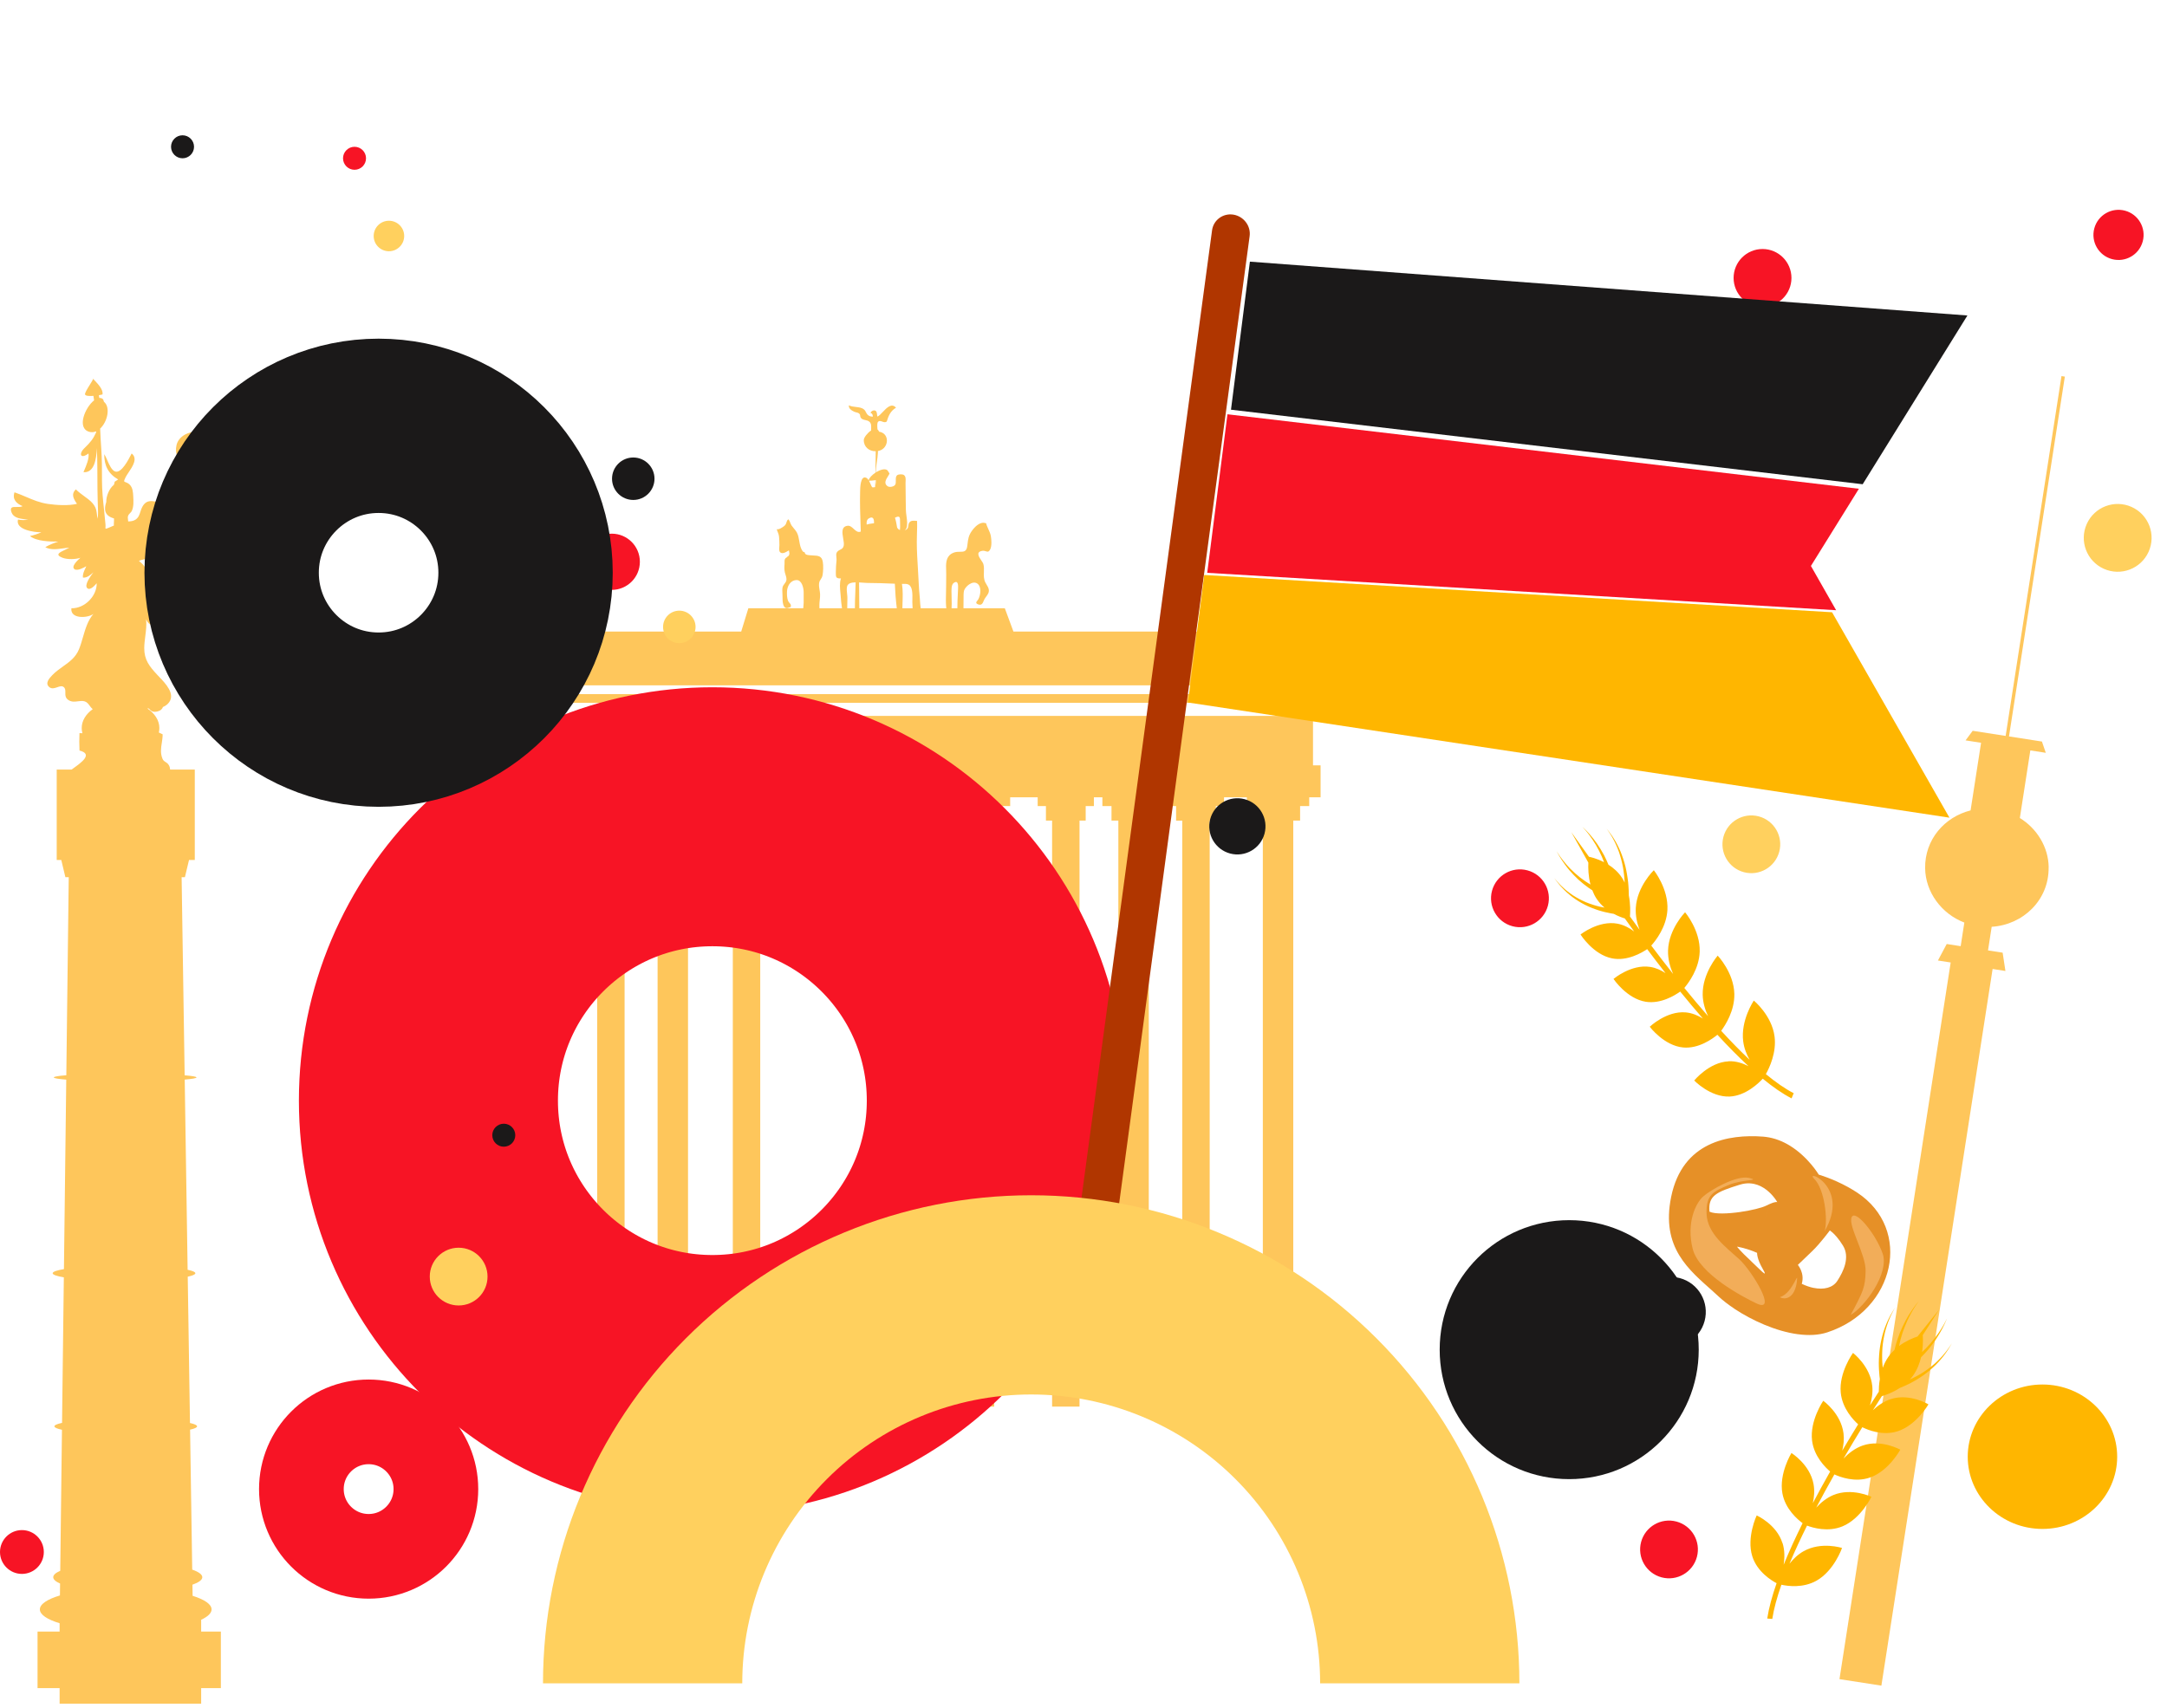 <svg width="435" height="343" viewBox="0 0 435 343" fill="none" xmlns="http://www.w3.org/2000/svg">
<path fill-rule="evenodd" clip-rule="evenodd" d="M414.493 75.622L413.819 75.517L402.61 147.765L395.99 146.738L394.566 148.661L397.678 149.144L395.571 162.725C390.354 164.032 386.354 168.574 386.448 174.344C386.52 179.113 389.709 183.484 394.319 185.244L393.584 189.984L390.782 189.549L389.015 192.863L391.577 193.26L369.252 337.159L377.666 338.465L399.992 194.566L402.565 194.965L402.008 191.291L399.072 190.835L399.808 186.092C406.1 185.709 411.346 180.723 411.238 174.125L411.25 174.116C411.188 170.113 408.922 166.384 405.46 164.248L407.566 150.678L410.668 151.159L409.893 148.895L403.284 147.869L414.493 75.622Z" fill="#FEC65B"/>
<path fill-rule="evenodd" clip-rule="evenodd" d="M18.601 76.003C18.658 75.991 18.68 76.016 18.675 76.071L18.601 76.003ZM31.887 147.082C31.955 146.792 31.991 146.494 31.991 146.191C31.991 144.633 31.052 143.227 29.549 142.235C29.661 142.249 29.773 142.261 29.885 142.271C30.287 142.722 30.643 143.109 31.667 142.839C32.244 142.688 32.572 142.365 32.708 141.958C33.208 141.752 33.633 141.447 33.943 141.021C35.197 139.297 33.245 137.255 31.95 135.9L31.95 135.9C31.806 135.749 31.67 135.607 31.547 135.475C30.007 133.814 28.943 132.499 28.956 130.135C28.96 129.362 29.061 128.563 29.163 127.757C29.309 126.608 29.456 125.446 29.327 124.325C29.632 125.114 30.256 125.784 31.281 125.322C30.068 123.597 30.125 121.552 30.181 119.523C30.252 116.983 30.321 114.469 27.897 112.642C28.084 112.492 28.639 112.368 29.262 112.229C30.727 111.901 32.566 111.49 30.863 110.46C32.149 110.988 35.166 111.024 32.84 109.545C33.009 109.558 33.188 109.577 33.372 109.595H33.372C34.121 109.671 34.962 109.757 35.628 109.557C36.439 109.315 37.447 108.594 35.989 108.303C36.674 108.309 40.672 107.739 38.296 106.945C38.434 106.841 38.606 106.727 38.794 106.603C39.637 106.045 40.792 105.281 40.59 104.314C40.077 104.381 39.601 104.26 39.227 103.939C39.366 103.835 39.545 103.733 39.735 103.625C40.333 103.285 41.041 102.883 40.964 102.157C40.866 101.235 40.006 101.461 39.192 101.675C38.898 101.752 38.61 101.828 38.366 101.848C37.991 101.877 37.632 101.887 37.283 101.881C37.644 101.18 37.971 100.467 38.252 99.726C38.427 99.262 38.622 98.8 38.818 98.337L38.818 98.337L38.818 98.337L38.818 98.337L38.818 98.337L38.818 98.337L38.818 98.337L38.818 98.337L38.818 98.336L38.818 98.336L38.818 98.336L38.818 98.336L38.818 98.336L38.818 98.336L38.818 98.336C39.09 97.693 39.364 97.046 39.589 96.38C39.856 95.587 39.806 95.018 39.742 94.303C39.726 94.122 39.709 93.931 39.696 93.726C43.758 94.35 44.043 87.804 40.374 86.828V86.834C38.632 86.373 36.389 87.161 35.628 88.81C35.007 90.156 35.248 92.768 37.333 92.501C37.013 93.139 37.23 93.55 37.467 93.999C37.602 94.253 37.742 94.52 37.795 94.847C37.9 95.5 37.646 95.932 37.368 96.405C37.274 96.565 37.178 96.729 37.092 96.908C36.742 97.631 36.253 98.41 35.761 99.195C35.271 99.978 34.777 100.766 34.414 101.508C33.939 101.403 33.458 101.283 32.956 101.159L32.922 101.151C32.692 101.093 32.469 101.034 32.252 100.975L32.252 100.975L32.252 100.975C30.516 100.511 29.207 100.16 28.379 102.181C28.305 102.366 28.244 102.558 28.183 102.748C27.996 103.338 27.809 103.924 27.226 104.327C26.789 104.628 26.254 104.678 25.734 104.705C25.728 104.592 25.713 104.476 25.697 104.36C25.663 104.106 25.628 103.853 25.698 103.63C25.785 103.352 25.942 103.197 26.101 103.04C26.245 102.897 26.391 102.753 26.491 102.514C26.852 101.678 26.801 100.666 26.75 99.732L26.746 99.655C26.703 98.848 26.654 97.918 26.022 97.302C25.7 96.99 25.414 96.892 25.215 96.824C24.878 96.709 24.792 96.68 25.21 95.829C25.342 95.56 25.562 95.233 25.804 94.873C26.627 93.651 27.705 92.05 26.427 91.053L26.372 91.16C25.811 92.264 24.408 95.023 23.17 94.689C22.442 94.493 21.937 93.338 21.508 92.358L21.508 92.358C21.302 91.888 21.114 91.457 20.927 91.192C20.902 93.441 21.713 95.132 23.728 96.277H23.715L23.018 96.726C22.999 96.909 22.944 97.115 22.864 97.341C21.905 98.094 21.294 99.682 21.333 100.798C20.856 102.23 20.915 103.554 22.885 104.096C22.897 104.373 22.882 104.628 22.868 104.86C22.853 105.108 22.84 105.329 22.864 105.522C22.72 105.583 22.576 105.645 22.432 105.708C22.055 105.872 21.679 106.036 21.313 106.164C21.261 106.139 21.209 106.112 21.159 106.085C21.188 105.798 21.192 105.518 21.174 105.302C21.095 104.323 20.991 103.358 20.889 102.397L20.889 102.397L20.889 102.397L20.889 102.397L20.889 102.397L20.889 102.397L20.889 102.397L20.889 102.397L20.889 102.396L20.889 102.396L20.889 102.396L20.889 102.396L20.889 102.396L20.889 102.396L20.889 102.396L20.888 102.396L20.888 102.396L20.888 102.396L20.888 102.396L20.888 102.396C20.679 100.438 20.471 98.496 20.471 96.471L20.471 96.023V96.023C20.472 94.078 20.473 92.109 20.331 90.168C20.23 88.806 20.163 87.437 20.104 86.06C21.569 84.698 22.23 81.785 20.876 80.682L20.699 80.179C20.474 79.966 20.214 79.885 19.935 79.907C19.912 79.716 19.882 79.532 19.845 79.358C20.164 79.307 20.425 79.252 20.566 79.209C20.784 78.266 19.654 77.08 18.977 76.369C18.927 76.317 18.88 76.268 18.836 76.221L18.675 76.071C18.658 76.25 18.351 76.745 18.008 77.295C17.518 78.082 16.958 78.983 17.081 79.233C17.213 79.513 17.971 79.546 18.757 79.488C18.804 79.783 18.847 80.084 18.886 80.388C17.064 81.818 15.362 85.964 17.904 86.701C18.389 86.84 18.855 86.791 19.284 86.608L19.293 86.826C18.715 88.125 18.126 88.853 16.979 89.95C15.693 91.186 16.2 92.241 17.765 91.053C17.937 92.056 17.31 93.511 16.879 94.511L16.879 94.511C16.834 94.616 16.791 94.716 16.751 94.811C18.899 94.983 19.36 92.251 19.435 89.965C19.494 91.241 19.543 92.52 19.539 93.798C19.539 96.756 19.564 99.708 19.679 102.648C19.689 102.934 19.67 103.338 19.648 103.791L19.648 103.791L19.648 103.792L19.648 103.793L19.648 103.794L19.648 103.795L19.648 103.797L19.648 103.798C19.642 103.92 19.636 104.046 19.631 104.175C19.527 103.831 19.455 103.438 19.419 102.987C19.284 101.357 18.136 100.523 16.898 99.624L16.898 99.624C16.331 99.213 15.745 98.787 15.23 98.265C14.191 99.217 14.799 100.223 15.452 101.163C13.779 101.581 11.32 101.429 9.641 101.187C7.971 100.942 6.618 100.364 5.23 99.771C4.485 99.453 3.73 99.131 2.911 98.853C2.436 100.26 3.279 101.108 4.534 101.629C4.188 101.812 3.726 101.804 3.304 101.797C2.55 101.784 1.921 101.774 2.303 102.854C2.691 103.957 3.916 104.126 4.943 104.267C5.208 104.304 5.46 104.339 5.681 104.387C4.996 104.43 4.261 104.472 3.608 104.314C3.063 106.412 6.916 106.884 8.304 106.884C7.569 107.212 6.707 107.49 6.01 107.636C7.372 108.709 9.983 108.751 11.707 108.751C10.889 108.975 9.818 109.442 9.09 109.866C10.119 110.46 11.454 110.276 12.686 110.107L12.686 110.107C13.115 110.049 13.532 109.991 13.918 109.97C13.657 110.118 13.354 110.259 13.059 110.396L13.059 110.396C11.963 110.907 10.964 111.372 12.53 111.988C13.506 112.37 15.179 112.333 16.136 111.994C15.54 112.533 14.153 113.818 15.008 114.321C15.585 114.661 16.865 113.964 17.321 113.691C17.257 113.85 17.181 114.011 17.105 114.176C16.843 114.738 16.566 115.333 16.649 115.976C17.454 116.073 18.221 115.406 18.753 114.909C18.727 114.945 18.695 114.989 18.658 115.039L18.658 115.039L18.658 115.04C18.176 115.692 16.831 117.514 17.537 118.116C18.119 118.613 19.076 117.504 19.412 117.11C19.469 119.679 16.979 122.213 14.33 122.134C14.07 124.334 17.594 124.141 18.759 123.274C17.639 124.54 17.136 126.275 16.645 127.963C16.403 128.795 16.165 129.617 15.857 130.365C15.179 132.015 13.945 132.893 12.659 133.807C11.915 134.337 11.152 134.878 10.471 135.59C9.812 136.275 9.014 137.227 9.888 137.96C10.384 138.379 10.955 138.181 11.496 137.992C11.971 137.827 12.422 137.67 12.778 137.948C13.13 138.224 13.124 138.629 13.118 139.06C13.109 139.614 13.101 140.21 13.849 140.633C14.451 140.973 15.06 140.893 15.656 140.814C16.112 140.754 16.56 140.695 16.992 140.827C17.462 140.97 17.725 141.327 18 141.7C18.178 141.943 18.362 142.193 18.611 142.395C17.244 143.376 16.402 144.715 16.402 146.191C16.402 146.545 16.451 146.892 16.544 147.228C16.345 147.209 16.147 147.201 15.953 147.203C15.902 148.361 15.902 149.555 15.959 150.707C18.758 151.393 16.323 153.127 14.68 154.297C14.57 154.376 14.463 154.452 14.362 154.525H11.384V172.678H12.301L13.126 176.133H13.8L13.312 215.901C11.728 216.027 10.801 216.179 10.801 216.343C10.801 216.506 11.724 216.658 13.301 216.784L12.835 254.828C11.403 255.066 10.573 255.35 10.573 255.656C10.573 255.96 11.395 256.243 12.815 256.481L12.456 285.706C11.474 285.914 10.921 286.149 10.921 286.398C10.921 286.646 11.468 286.88 12.439 287.086L12.092 315.408C11.19 315.798 10.687 316.233 10.687 316.692C10.687 317.145 11.179 317.575 12.06 317.962L12.031 320.354C9.515 321.11 8 322.086 8 323.153C8 324.21 9.489 325.18 11.967 325.935V327.608H7.537V338.966H11.967V342.088H40.381V338.966H44.335V327.608H40.381V325.235C41.714 324.617 42.472 323.907 42.472 323.153C42.472 322.121 41.047 321.173 38.666 320.426L38.632 318.198C39.89 317.754 40.609 317.24 40.609 316.692C40.609 316.137 39.872 315.617 38.586 315.169L38.156 287.062C39.058 286.862 39.563 286.636 39.563 286.398C39.563 286.158 39.05 285.931 38.135 285.729L37.686 256.347C38.664 256.139 39.215 255.904 39.215 255.656C39.215 255.405 38.656 255.169 37.664 254.96L37.08 216.773C38.573 216.649 39.443 216.501 39.443 216.343C39.443 216.184 38.568 216.036 37.067 215.912L36.458 176.133H37.117L37.943 172.678H39.101V154.525H34.154C34.143 154.373 34.12 154.226 34.082 154.089C33.9 153.437 33.561 153.219 33.244 153.015C32.997 152.857 32.763 152.706 32.624 152.367C32.16 151.237 32.314 150.233 32.477 149.18C32.562 148.624 32.65 148.055 32.65 147.446C32.401 147.308 32.146 147.188 31.887 147.082ZM39.912 88.701C38.67 87.258 36.857 89.646 38.397 90.731V90.737C39.937 91.816 42.104 90.004 40.374 88.592L39.912 88.701Z" fill="#FEC65B"/>
<path fill-rule="evenodd" clip-rule="evenodd" d="M175.49 83.71C175.526 83.719 175.563 83.728 175.6 83.738L175.619 83.71L175.49 83.71ZM175.211 83.665C175.17 83.66 175.129 83.656 175.089 83.651C174.76 83.617 174.466 83.585 174.158 83.272C174.011 83.127 173.927 82.96 173.841 82.79C173.741 82.59 173.638 82.387 173.427 82.21C172.992 81.85 172.418 81.785 171.826 81.718C171.343 81.664 170.849 81.608 170.407 81.39C170.3 82.024 170.982 82.452 171.489 82.676C171.613 82.734 171.746 82.765 171.879 82.796C172.09 82.845 172.299 82.894 172.473 83.049C172.648 83.211 172.664 83.368 172.68 83.523C172.694 83.654 172.707 83.784 172.814 83.915C173.042 84.203 173.369 84.274 173.702 84.347C173.994 84.41 174.291 84.475 174.528 84.689C174.905 85.028 174.89 85.506 174.873 86.027C174.869 86.16 174.864 86.296 174.866 86.433C174.124 86.933 173.409 87.854 173.397 88.342C173.364 89.739 174.49 90.635 175.793 90.606C175.787 91.213 175.778 91.821 175.77 92.428C175.758 93.254 175.747 94.079 175.74 94.907C175.048 95.363 174.468 95.965 174.374 96.431C174.234 96.206 174.075 96.022 173.885 95.936C172.705 95.409 172.668 97.98 172.658 98.681L172.658 98.694C172.594 100.97 172.674 103.283 172.753 105.572L172.753 105.573C172.767 105.961 172.78 106.348 172.793 106.735C172.215 106.979 171.801 106.595 171.378 106.203C171.004 105.856 170.623 105.503 170.115 105.572C168.85 105.754 169.062 106.977 169.259 108.115C169.355 108.67 169.448 109.204 169.365 109.588C169.257 110.075 168.968 110.219 168.661 110.373C168.415 110.496 168.158 110.625 167.972 110.939C167.818 111.198 167.858 111.57 167.896 111.93C167.919 112.141 167.941 112.348 167.923 112.524C167.845 113.288 167.787 114.033 167.787 114.816L167.787 114.859C167.786 114.916 167.786 114.972 167.786 115.025C167.779 115.823 167.776 116.199 168.81 116.139C168.502 117.042 168.614 118.16 168.719 119.203L168.719 119.203L168.719 119.204L168.719 119.205C168.757 119.583 168.794 119.951 168.81 120.295C168.832 120.71 168.887 121.125 168.942 121.54C168.969 121.74 168.995 121.94 169.018 122.141L164.489 122.141C164.49 122.043 164.488 121.945 164.487 121.849L164.487 121.847L164.487 121.846L164.487 121.845C164.485 121.723 164.483 121.603 164.484 121.488C164.484 121.151 164.52 120.817 164.556 120.485C164.599 120.084 164.642 119.687 164.621 119.289C164.609 119.006 164.562 118.729 164.515 118.451C164.445 118.042 164.376 117.63 164.416 117.192C164.452 116.772 164.603 116.546 164.76 116.312C164.902 116.101 165.048 115.882 165.118 115.506C165.254 114.723 165.303 113.605 165.166 112.803C164.978 111.612 164.191 111.577 163.262 111.537C163.036 111.527 162.802 111.517 162.565 111.489C162.517 111.483 162.469 111.478 162.421 111.473L162.421 111.473C162.008 111.429 161.602 111.386 161.532 110.902L161.191 110.772L161.191 110.762C160.701 110.154 160.571 109.391 160.443 108.633L160.443 108.633C160.339 108.022 160.236 107.415 159.944 106.895C159.774 106.591 159.553 106.327 159.331 106.063C159.187 105.891 159.043 105.719 158.912 105.535C158.795 105.368 158.716 105.167 158.638 104.968C158.533 104.701 158.429 104.438 158.24 104.268C158.001 104.466 157.935 104.682 157.868 104.903C157.789 105.16 157.709 105.424 157.353 105.675L157.314 105.702C156.948 105.958 156.335 106.387 155.921 106.252C155.977 106.47 156.049 106.647 156.12 106.822C156.234 107.104 156.347 107.381 156.389 107.818C156.437 108.349 156.457 108.899 156.457 109.458C156.457 109.579 156.446 109.711 156.435 109.844L156.435 109.844L156.435 109.844L156.435 109.844L156.435 109.844C156.397 110.324 156.356 110.832 156.798 111.014C157.21 111.188 157.718 110.888 158.114 110.655L158.114 110.655C158.205 110.601 158.29 110.551 158.366 110.511C158.375 110.578 158.39 110.654 158.405 110.732C158.444 110.925 158.486 111.135 158.444 111.294C158.373 111.584 158.327 111.607 158.246 111.646C158.195 111.671 158.13 111.703 158.035 111.815C157.94 111.926 157.875 111.96 157.817 111.989C157.739 112.03 157.674 112.063 157.567 112.272C157.48 112.453 157.485 112.714 157.491 112.954L157.491 112.954L157.491 112.954C157.493 113.06 157.495 113.162 157.489 113.251C157.441 113.866 157.421 114.359 157.558 114.956C157.588 115.097 157.636 115.247 157.686 115.403C157.81 115.793 157.945 116.216 157.84 116.596C157.768 116.836 157.625 117.025 157.48 117.215C157.31 117.438 157.138 117.663 157.08 117.975C157.015 118.332 157.037 118.735 157.059 119.126L157.059 119.126C157.07 119.316 157.08 119.503 157.08 119.68L157.08 119.78C157.077 120.613 157.07 122.643 158.434 121.963C158.502 121.931 158.556 121.926 158.622 121.919L158.622 121.919C158.651 121.916 158.682 121.913 158.717 121.907C158.855 121.49 158.695 121.308 158.501 121.087C158.38 120.948 158.244 120.794 158.162 120.556C157.986 120.025 157.957 119.41 157.977 118.832C158.006 117.742 158.61 116.521 159.896 116.475C160.967 116.437 161.338 118.087 161.328 118.972L161.328 121.031C161.328 121.218 161.302 121.478 161.273 121.765C161.26 121.887 161.248 122.013 161.236 122.141L150.222 122.141L148.79 126.809L88.963 126.809L88.963 129.147L93.845 129.147L93.845 137.609L259.597 137.609L259.597 129.147L263.571 129.147L263.571 126.809L203.433 126.809L201.709 122.141L193.404 122.141C193.421 121.633 193.419 121.109 193.417 120.619C193.413 119.703 193.409 118.904 193.535 118.543C193.827 117.723 195.21 116.54 196.155 117.155C197.091 117.761 196.847 119.484 196.399 120.305C196.34 120.41 196.264 120.508 196.191 120.6C195.961 120.893 195.775 121.131 196.36 121.358C197.059 121.621 197.271 121.113 197.464 120.648L197.464 120.648L197.464 120.648L197.465 120.648L197.465 120.648L197.465 120.648L197.465 120.647L197.465 120.647C197.511 120.536 197.556 120.428 197.607 120.332C197.719 120.126 197.854 119.944 197.985 119.767C198.297 119.343 198.587 118.952 198.484 118.348C198.426 118.01 198.237 117.701 198.051 117.396L198.051 117.396C197.954 117.238 197.859 117.081 197.782 116.922C197.457 116.257 197.482 115.575 197.507 114.886C197.527 114.337 197.548 113.785 197.393 113.232C197.344 113.061 197.182 112.82 197.001 112.553C196.493 111.799 195.841 110.831 197.178 110.604C197.473 110.555 197.704 110.629 197.902 110.692C198.235 110.798 198.477 110.875 198.776 110.296C199.117 109.644 199.029 108.349 198.903 107.65C198.814 107.147 198.601 106.679 198.391 106.22L198.391 106.22C198.208 105.819 198.029 105.426 197.938 105.022L197.87 105.087L197.88 105.059C196.73 104.631 195.629 105.833 195.064 106.634C194.428 107.535 194.338 108.266 194.223 109.21L194.223 109.21L194.223 109.211C194.206 109.351 194.188 109.494 194.168 109.644C194.02 110.785 193.454 110.787 192.718 110.791C192.341 110.792 191.921 110.794 191.489 110.949C190.027 111.48 189.862 112.766 189.92 114.117C189.953 114.955 189.942 115.788 189.931 116.626C189.926 117.046 189.92 117.468 189.92 117.891C189.92 118.312 189.91 118.737 189.899 119.163L189.899 119.164C189.877 120.021 189.855 120.884 189.92 121.73L189.922 121.753C189.93 121.842 189.943 121.981 189.963 122.141L184.819 122.141C184.77 121.784 184.728 121.472 184.718 121.246C184.69 120.611 184.635 119.999 184.581 119.397L184.581 119.396C184.525 118.778 184.47 118.169 184.446 117.556C184.402 116.474 184.334 115.392 184.267 114.306C184.152 112.472 184.037 110.629 184.037 108.768C184.037 108.202 184.054 107.632 184.072 107.064L184.072 107.063C184.098 106.238 184.124 105.414 184.095 104.603C184.058 104.599 184.021 104.595 183.983 104.591C183.446 104.536 182.856 104.475 182.546 104.91C182.386 105.13 182.357 105.357 182.33 105.574C182.288 105.9 182.25 106.202 181.776 106.42C181.717 106.447 181.657 106.47 181.596 106.488C181.779 106.378 181.91 106.211 181.981 105.991C182.196 105.319 182.078 104.45 181.967 103.627C181.906 103.184 181.848 102.754 181.845 102.375C181.837 101.699 181.826 101.025 181.814 100.352L181.814 100.352C181.795 99.235 181.776 98.12 181.776 96.999C181.776 96.902 181.782 96.796 181.788 96.687L181.788 96.686L181.788 96.686L181.788 96.686C181.813 96.217 181.842 95.673 181.455 95.386C181.153 95.172 180.315 95.191 180.052 95.452C179.811 95.692 179.818 96.081 179.825 96.466C179.832 96.813 179.838 97.155 179.662 97.38C179.37 97.744 178.552 97.893 178.162 97.623C177.353 97.06 177.855 96.263 178.254 95.629L178.254 95.629C178.383 95.424 178.502 95.236 178.561 95.079L178.152 94.427L178.133 94.427C177.651 94.01 176.655 94.323 175.808 94.863C175.831 94.319 175.876 93.777 175.95 93.243C175.971 93.093 175.993 92.943 176.014 92.793C176.103 92.175 176.191 91.563 176.223 90.932C176.229 90.818 176.228 90.693 176.227 90.562C176.313 90.547 176.399 90.527 176.486 90.504C178.444 89.973 178.658 87.037 176.486 86.683L176.281 86.357C176.24 86.299 176.194 86.251 176.144 86.213C176.141 86.169 176.138 86.122 176.134 86.074L176.134 86.074C176.096 85.554 176.044 84.85 176.301 84.651C176.555 84.449 176.827 84.551 177.105 84.654C177.403 84.765 177.709 84.879 178.006 84.624C178.357 83.515 178.737 82.518 179.867 81.865C178.971 80.852 178.01 81.871 177.191 82.737L177.191 82.737C176.79 83.162 176.424 83.55 176.116 83.645C176.095 83.553 176.082 83.439 176.069 83.317L176.069 83.317C176.033 82.993 175.992 82.616 175.766 82.48C175.366 82.257 174.85 82.564 174.743 82.909C175.115 83.007 175.212 83.335 175.211 83.665ZM175.732 96.414C175.611 96.426 175.49 96.443 175.368 96.46L175.368 96.46C175.057 96.502 174.744 96.545 174.428 96.52C174.556 96.743 174.667 96.996 174.771 97.231C174.874 97.466 174.969 97.681 175.064 97.828C175.243 97.873 175.472 97.864 175.661 97.811C175.694 97.343 175.722 96.877 175.732 96.414ZM175.82 97.426C175.807 97.088 175.796 96.749 175.791 96.408C175.815 96.406 175.839 96.404 175.863 96.402C175.895 96.699 175.864 96.993 175.834 97.287L175.834 97.287C175.829 97.334 175.825 97.38 175.82 97.426ZM180.683 105.241C180.692 105.64 180.702 106.05 180.649 106.429C180.53 106.377 180.417 106.308 180.315 106.224C180.22 106.146 180.152 106.04 180.087 105.93C179.978 105.263 179.851 104.535 179.653 103.95C180.666 103.456 180.676 103.866 180.676 104.789C180.676 104.936 180.679 105.088 180.683 105.241L180.683 105.241ZM174.441 104.071C175.292 103.592 175.479 104.263 175.448 105.06C175.289 105.087 175.127 105.108 174.966 105.128L174.966 105.128L174.966 105.128L174.965 105.128L174.965 105.128L174.965 105.128C174.614 105.172 174.27 105.216 173.975 105.331C173.935 104.831 173.955 104.347 174.441 104.071ZM183.14 120.92C183.143 121.329 183.163 121.736 183.195 122.141L181.142 122.141L181.143 122.103C181.143 121.83 181.155 121.492 181.17 121.11C181.212 119.995 181.269 118.512 181.058 117.247C181.105 117.245 181.153 117.243 181.2 117.242C181.615 117.227 182.051 117.211 182.38 117.379C183.204 117.796 183.171 119.301 183.147 120.381L183.147 120.381L183.147 120.381L183.147 120.382L183.147 120.383C183.143 120.579 183.139 120.761 183.14 120.92ZM172.495 122.141L180.024 122.141C179.821 120.5 179.695 118.854 179.63 117.204L179.453 117.197C177.693 117.125 175.924 117.052 174.129 117.052C173.879 117.052 173.564 117.027 173.22 117C172.972 116.98 172.71 116.959 172.445 116.946C172.451 117.422 172.458 117.898 172.465 118.375C172.483 119.63 172.501 120.887 172.495 122.141ZM171.688 119.112L171.688 119.112L171.688 119.113C171.652 120.004 171.615 120.896 171.615 121.786C171.615 121.899 171.614 122.018 171.611 122.141L170.072 122.141C170.095 121.446 170.11 120.751 170.105 120.062C170.105 119.802 170.075 119.524 170.043 119.24C169.988 118.741 169.932 118.227 170.037 117.77C170.179 117.129 170.912 116.951 171.757 116.932C171.747 117.658 171.717 118.385 171.688 119.112L171.688 119.112L171.688 119.112ZM192.178 122.141L191.015 122.141C191.063 121.522 191.042 120.808 191.028 120.346L191.028 120.346L191.028 120.345C191.022 120.144 191.018 119.99 191.021 119.913C191.025 119.755 191.018 119.556 191.011 119.335C190.982 118.526 190.944 117.432 191.411 117.08C192.395 116.337 192.342 117.635 192.319 118.2L192.317 118.264C192.302 118.65 192.283 119.035 192.264 119.419L192.264 119.42C192.222 120.28 192.181 121.138 192.181 122C192.181 122.045 192.179 122.092 192.178 122.141ZM81.637 139.37L270.284 139.37L270.284 141.122L81.637 141.122L81.637 139.37ZM263.571 143.75L90.493 143.75L90.493 153.674L86.518 153.674L86.518 160.094L90.035 160.094L90.035 161.856L91.867 161.856L91.867 161.856L91.681 161.856L91.681 164.773L92.918 164.773L92.918 282.438L98.423 282.438L98.423 282.437L99.349 282.437L99.349 164.773L99.66 164.773L99.66 164.773L100.722 164.773L100.722 161.856L101.316 161.856L102.553 161.856L102.553 161.855L115.062 161.855L115.062 160.094L116.992 160.094L116.992 161.855L128.273 161.855L128.273 160.094L128.799 160.094L128.799 160.691L130.631 160.691L130.631 163.598L132.004 163.598L132.004 281.272L138.113 281.272L138.113 163.598L139.486 163.598L139.486 160.691L141.317 160.691L141.317 160.094L144.221 160.094L144.221 161.855L155.502 161.855L155.502 160.094L180.345 160.094L180.345 161.855L190.262 161.855L190.262 161.855L192.093 161.855L192.093 164.772L193.467 164.772L193.467 282.437L199.576 282.437L199.576 164.772L200.949 164.772L200.949 161.855L202.78 161.855L202.78 160.094L208.304 160.094L208.304 161.855L209.96 161.855L209.96 164.772L211.197 164.772L211.197 282.436L216.702 282.436L216.702 164.772L217.939 164.772L217.939 161.855L219.586 161.855L219.586 160.094L221.291 160.094L221.291 161.855L223.122 161.855L223.122 164.772L224.496 164.772L224.496 282.437L230.604 282.437L230.604 164.772L231.978 164.772L231.978 161.855L233.81 161.855L233.81 160.094L234.433 160.094L234.433 161.855L245.714 161.855L245.714 160.094L250.293 160.094L250.293 161.855L252.125 161.855L252.125 164.772L253.498 164.772L253.498 282.437L259.607 282.437L259.607 164.772L260.98 164.772L260.98 161.855L262.812 161.855L262.812 160.094L265.091 160.094L265.091 153.674L263.571 153.674L263.571 143.75ZM126.617 161.856L118.638 161.856L118.638 164.773L119.875 164.773L119.875 282.437L125.379 282.437L125.379 164.773L126.617 164.773L126.617 161.856ZM181.991 161.855L189.97 161.855L189.97 164.772L188.733 164.772L188.733 282.437L183.229 282.437L183.229 164.772L181.991 164.772L181.991 161.855ZM153.846 161.856L145.868 161.856L145.868 164.773L147.105 164.773L147.105 282.437L152.609 282.437L152.609 164.773L153.846 164.773L153.846 161.856ZM236.089 161.856L244.068 161.856L244.068 164.773L242.83 164.773L242.83 282.437L237.326 282.437L237.326 164.773L236.089 164.773L236.089 161.856ZM113.231 161.856L104.376 161.856L104.376 164.773L105.75 164.773L105.75 282.437L111.858 282.437L111.858 164.773L113.231 164.773L113.231 161.856Z" fill="#FEC65B"/>
<circle cx="143" cy="221" r="57" stroke="#F71425" stroke-width="52"/>
<path d="M359.614 55.807C359.614 59.015 357.015 61.614 353.807 61.614C350.599 61.614 348 59.015 348 55.807C348 52.599 350.599 49.999 353.807 49.999C357.015 49.999 359.614 52.599 359.614 55.807Z" fill="#F71425"/>
<path d="M8.797 311.631C8.797 314.057 6.825 316.029 4.399 316.029C1.972 316.029 0 314.057 0 311.631C0 309.204 1.972 307.232 4.399 307.232C6.825 307.232 8.797 309.204 8.797 311.631Z" fill="#F71425"/>
<path d="M78.073 50.448C79.765 50.448 81.136 49.077 81.136 47.386C81.136 45.694 79.765 44.323 78.073 44.323C76.382 44.323 75.011 45.694 75.011 47.386C75.011 49.077 76.382 50.448 78.073 50.448Z" fill="#FFD05E"/>
<path d="M128.447 112.8C128.447 115.917 125.921 118.444 122.804 118.444C119.687 118.444 117.16 115.917 117.16 112.8C117.16 109.683 119.687 107.157 122.804 107.157C125.921 107.157 128.447 109.683 128.447 112.8Z" fill="#F71425"/>
<path d="M341 271C341 285.339 329.384 297 315 297C300.616 297 289 285.384 289 271C289 256.616 300.616 245 315 245C329.384 245 341 256.616 341 271Z" fill="#1B1919"/>
<path d="M38.951 29.474C38.951 30.746 37.915 31.782 36.642 31.782C35.37 31.782 34.334 30.746 34.334 29.474C34.334 28.201 35.37 27.166 36.642 27.166C37.915 27.166 38.951 28.201 38.951 29.474Z" fill="#1B1919"/>
<path d="M233.772 273.306C233.772 274.579 232.736 275.615 231.464 275.615C230.191 275.615 229.155 274.579 229.155 273.306C229.155 272.034 230.191 270.998 231.464 270.998C232.736 270.998 233.772 272.034 233.772 273.306Z" fill="#1B1919"/>
<path d="M108.091 239.346C108.091 240.619 107.055 241.655 105.782 241.655C104.51 241.655 103.474 240.619 103.474 239.346C103.474 238.074 104.51 237.038 105.782 237.038C107.055 237.038 108.091 238.074 108.091 239.346Z" fill="#F71425"/>
<path d="M73.475 31.782C73.475 33.054 72.439 34.09 71.167 34.09C69.894 34.09 68.858 33.054 68.858 31.782C68.858 30.51 69.894 29.474 71.167 29.474C72.439 29.474 73.475 30.51 73.475 31.782Z" fill="#F71425"/>
<path d="M101.129 230.249C102.404 230.249 103.437 229.216 103.437 227.941C103.437 226.666 102.404 225.633 101.129 225.633C99.854 225.633 98.821 226.666 98.821 227.941C98.821 229.216 99.854 230.249 101.129 230.249Z" fill="#1B1919"/>
<path d="M92.069 262.129C95.271 262.129 97.867 259.533 97.867 256.331C97.867 253.129 95.271 250.533 92.069 250.533C88.867 250.533 86.271 253.129 86.271 256.331C86.271 259.533 88.867 262.129 92.069 262.129Z" fill="#FFD05E"/>
<path d="M131.383 96.124C131.383 98.478 129.474 100.386 127.121 100.386C124.767 100.386 122.858 98.478 122.858 96.124C122.858 93.77 124.767 91.862 127.121 91.862C129.474 91.862 131.383 93.77 131.383 96.124Z" fill="#1B1919"/>
<path d="M246.928 171.377C243.917 170.57 242.13 167.476 242.937 164.465C243.744 161.454 246.838 159.668 249.849 160.474C252.86 161.281 254.646 164.375 253.84 167.386C253.033 170.397 249.939 172.184 246.928 171.377Z" fill="#1B1919"/>
<path d="M303.609 185.98C300.511 185.15 298.673 181.967 299.503 178.868C300.333 175.769 303.517 173.931 306.615 174.762C309.714 175.592 311.552 178.775 310.722 181.874C309.891 184.973 306.708 186.81 303.609 185.98Z" fill="#F71425"/>
<path d="M422.31 114.207C425.739 115.748 429.768 114.218 431.309 110.789C432.85 107.36 431.32 103.331 427.891 101.79C424.462 100.249 420.433 101.779 418.892 105.208C417.351 108.637 418.881 112.666 422.31 114.207Z" fill="#FFD05E"/>
<path d="M423.965 52.029C421.279 51.309 419.685 48.549 420.405 45.862C421.125 43.176 423.885 41.583 426.571 42.302C429.257 43.022 430.851 45.782 430.131 48.469C429.411 51.155 426.651 52.748 423.965 52.029Z" fill="#F71425"/>
<path d="M345.96 168.027C345.131 171.12 346.967 174.299 350.06 175.128C353.153 175.957 356.332 174.121 357.161 171.028C357.99 167.935 356.154 164.756 353.061 163.927C349.968 163.098 346.789 164.934 345.96 168.027Z" fill="#FFD05E"/>
<path d="M329.434 309.618C328.605 312.711 330.44 315.89 333.534 316.719C336.627 317.548 339.806 315.712 340.635 312.619C341.463 309.526 339.628 306.347 336.535 305.518C333.442 304.689 330.262 306.525 329.434 309.618Z" fill="#F71425"/>
<path d="M328.571 261.61C327.565 265.367 329.794 269.229 333.552 270.236C337.309 271.243 341.171 269.013 342.178 265.256C343.184 261.499 340.955 257.637 337.197 256.63C333.44 255.623 329.578 257.853 328.571 261.61Z" fill="#1B1919"/>
<path d="M370.152 84.147C368.413 83.681 367.379 81.889 367.845 80.151C368.31 78.413 370.102 77.378 371.84 77.844C373.578 78.31 374.613 80.102 374.147 81.84C373.682 83.578 371.89 84.612 370.152 84.147Z" fill="#FFD05E"/>
<path d="M139.626 125.878C139.626 127.677 138.162 129.14 136.363 129.14C134.564 129.14 133.101 127.677 133.101 125.878C133.101 124.078 134.564 122.615 136.363 122.615C138.162 122.615 139.626 124.078 139.626 125.878Z" fill="#FFD05E"/>
<path d="M425 292.498C425 300.495 418.273 306.998 410 306.998C401.727 306.998 395 300.495 395 292.498C395 284.501 401.727 277.998 410 277.998C418.273 277.998 425 284.501 425 292.498Z" fill="#FFB600"/>
<g filter="url(#filter0_d_98_1560)">
<path d="M210.862 275.141C211.765 276.876 213.953 277.896 216.329 276.791C217.253 276.356 217.824 275.419 217.969 274.4L248.848 45.423C249.127 43.358 247.656 41.438 245.592 41.097C243.501 40.767 241.601 42.177 241.311 44.215L210.466 272.87C210.356 273.679 210.51 274.459 210.87 275.121L210.862 275.141Z" fill="#B03600"/>
<path d="M245.106 80.263L248.903 50.537L392.935 61.348L371.912 95.232L245.106 80.263Z" fill="#1B1919"/>
<path d="M361.521 111.639L366.581 120.526L240.335 113.018L244.398 81.183L371.151 96.141L361.521 111.639Z" fill="#F71425"/>
<path d="M389.327 162.18L236.471 139.056L239.732 113.452L365.764 120.937L389.327 162.18Z" fill="#FFB600"/>
</g>
<path d="M285 338C285 317.313 276.782 297.474 262.154 282.846C247.527 268.218 227.687 260 207 260C186.313 260 166.474 268.218 151.846 282.846C137.218 297.474 129 317.313 129 338" stroke="#FFD05E" stroke-width="40"/>
<path d="M87.5 299C87.5 306.456 81.456 312.5 74 312.5C66.544 312.5 60.5 306.456 60.5 299C60.5 291.544 66.544 285.5 74 285.5C81.456 285.5 87.5 291.544 87.5 299Z" stroke="#F71425" stroke-width="17"/>
<circle cx="76" cy="115" r="29.5" stroke="#1B1919" stroke-width="35"/>
<path fill-rule="evenodd" clip-rule="evenodd" d="M354.495 228.287C354.308 228.265 354.121 228.244 353.932 228.228C346.981 227.705 337.745 229.253 335.471 240.291C333.355 250.561 339.095 255.024 343.918 259.344L349.363 243.357C346.863 243.713 344.245 243.818 343.158 243.294C342.863 240.09 344.501 239.349 349.262 237.872C349.995 237.645 350.682 237.57 351.32 237.609L354.496 228.282L354.495 228.287ZM359.294 230.04C357.909 229.191 356.3 228.52 354.495 228.287L351.318 237.614C353.413 237.738 354.957 239.076 355.862 240.119L359.294 230.04ZM343.916 259.349C344.278 259.674 344.636 259.996 344.982 260.32C345.834 261.118 346.915 261.952 348.147 262.772L351.428 253.138L351.249 252.971C349.366 251.238 348.686 250.322 348.686 250.322C348.686 250.322 350.076 250.512 352.059 251.287L355.315 241.723C355.095 241.817 354.845 241.934 354.56 242.077C353.666 242.527 351.561 243.036 349.364 243.351L343.92 259.339L343.916 259.349ZM370.959 238.349C367.842 236.633 365.094 235.856 365.094 235.856C365.094 235.856 362.984 232.308 359.294 230.04L355.862 240.119C356.46 240.814 356.775 241.384 356.775 241.384C356.775 241.384 356.552 241.189 355.314 241.729L352.057 251.292C352.27 251.376 352.492 251.465 352.714 251.566C352.714 251.566 352.628 252.699 353.878 254.839C355.09 256.905 353.253 254.856 351.424 253.149L348.144 262.782C351.664 265.118 356.452 267.304 360.894 267.903L364.061 258.603C363.296 258.446 362.492 258.17 361.685 257.781C362.323 255.614 360.899 253.984 360.899 253.984C360.899 253.984 362.218 252.733 363.84 251.16C365.462 249.587 367.314 247.063 367.314 247.063C367.314 247.063 367.512 247.177 367.848 247.483L370.957 238.354L370.959 238.349ZM372.78 239.446C372.171 239.046 371.555 238.68 370.959 238.349L367.85 247.478C368.328 247.908 369.084 248.71 369.946 250.095C371.42 252.455 370.043 255.328 368.81 257.207C367.912 258.58 366.121 259.015 364.063 258.597L360.896 267.898C363.008 268.186 365.039 268.11 366.819 267.525C380.441 263.056 383.99 246.823 372.78 239.446Z" fill="#E69027"/>
<path fill-rule="evenodd" clip-rule="evenodd" d="M352.562 261.709C349.956 260.452 341.062 255.861 339.777 250.723C338.493 245.586 340.364 241.571 341.922 240.217C343.48 238.863 348.614 235.922 351.108 236.52C353.601 237.123 349.858 236.723 346.995 237.947C344.13 239.176 342.417 239.75 342.574 243.743C342.733 247.732 346.522 250.465 349.099 252.809C351.67 255.155 356.978 263.833 352.564 261.704L352.562 261.709ZM357.282 260.475C358.801 261.208 360.344 260.146 360.691 257.402C361.038 254.657 360.03 259.588 357.282 260.475ZM371.502 264.024C374.34 262.381 379.323 255.656 377.907 251.661C376.486 247.664 372.371 242.667 371.683 244.441C370.995 246.214 374.599 251.971 374.5 255.235C374.402 258.499 374.096 259.152 371.507 264.026L371.502 264.024ZM366.255 247.245C371.544 238.157 362.052 234.583 364.192 236.715C366.331 238.853 366.96 245.174 366.255 247.245Z" fill="#F2AD59"/>
<path d="M346.957 213.09C348.444 213.023 349.839 213.487 350.993 214.08C348.926 212.173 346.823 210.029 344.747 207.772C343.77 208.581 340.98 210.611 337.881 210.328C334.026 209.972 331.167 206.164 331.167 206.164C331.167 206.164 334.554 202.927 338.404 203.283C339.679 203.401 340.841 203.896 341.828 204.509C340.267 202.716 338.743 200.891 337.283 199.098C336.199 199.876 333.382 201.618 330.38 201.149C326.553 200.546 323.893 196.562 323.893 196.562C323.893 196.562 327.442 193.552 331.269 194.15C332.409 194.33 333.442 194.81 334.336 195.397C333.011 193.702 331.774 192.078 330.653 190.578C329.592 191.3 326.678 193.021 323.638 192.439C319.825 191.712 317.273 187.641 317.273 187.641C317.273 187.641 320.9 184.744 324.709 185.471C325.974 185.713 327.099 186.327 328.04 187.033C327.317 186.038 326.687 185.157 326.164 184.415C325.58 184.239 324.787 183.946 323.94 183.492C323.754 183.461 323.564 183.43 323.36 183.394C322.99 183.332 322.596 183.245 322.179 183.142C321.757 183.054 321.327 182.91 320.872 182.781C320.428 182.621 319.964 182.482 319.506 182.286C319.042 182.111 318.588 181.884 318.134 181.668C317.689 181.425 317.235 181.199 316.818 180.92C316.388 180.668 315.989 180.364 315.6 180.09C315.229 179.786 314.854 179.508 314.534 179.199C314.205 178.9 313.904 178.611 313.64 178.323C313.367 178.05 313.135 177.771 312.936 177.529C312.727 177.287 312.556 177.07 312.426 176.885L312 176.308C312 176.308 312.167 176.509 312.459 176.854C312.602 177.034 312.783 177.235 313.005 177.457C313.218 177.684 313.464 177.941 313.751 178.194C314.025 178.462 314.34 178.725 314.683 178.993C315.012 179.276 315.396 179.518 315.781 179.792C316.179 180.034 316.582 180.297 317.018 180.518C317.439 180.76 317.893 180.946 318.338 181.152C318.792 181.327 319.246 181.513 319.705 181.652C320.154 181.812 320.613 181.915 321.053 182.033C321.41 182.106 321.753 182.183 322.091 182.245C321.493 181.74 320.933 181.137 320.46 180.41C320.122 179.884 319.853 179.328 319.64 178.761C319.399 178.606 319.158 178.446 318.908 178.282C318.227 177.797 317.527 177.24 316.86 176.637C316.202 176.024 315.577 175.37 315.025 174.725C314.757 174.396 314.493 174.081 314.266 173.762C314.034 173.447 313.816 173.148 313.626 172.86C313.242 172.293 312.95 171.798 312.755 171.448C312.561 171.097 312.449 170.896 312.449 170.896C312.449 170.896 312.574 171.087 312.792 171.422C313.01 171.757 313.33 172.221 313.751 172.751C313.955 173.019 314.191 173.298 314.442 173.586C314.687 173.88 314.97 174.164 315.252 174.468C315.836 175.055 316.489 175.643 317.171 176.184C317.856 176.715 318.57 177.199 319.26 177.606H319.265C318.825 175.916 318.797 174.267 318.843 173.205L315.424 167.093L318.968 172.035C319.117 172.061 320.451 172.324 321.998 173.123C321.859 172.757 321.72 172.391 321.563 172.03C321.192 171.195 320.775 170.386 320.349 169.649C320.127 169.288 319.918 168.933 319.696 168.613C319.478 168.288 319.269 167.989 319.066 167.721C318.662 167.175 318.301 166.747 318.042 166.459C317.782 166.165 317.629 166 317.629 166L318.069 166.423C318.347 166.691 318.741 167.093 319.181 167.603C319.408 167.855 319.635 168.139 319.881 168.448C320.127 168.752 320.363 169.092 320.613 169.438C321.099 170.144 321.577 170.937 322.017 171.757C322.337 172.375 322.619 173.004 322.879 173.628C323.866 174.256 324.862 175.112 325.617 176.277C325.816 176.581 325.983 176.9 326.136 177.225C326.099 176.725 326.08 176.205 326.011 175.684C325.964 175.158 325.872 174.633 325.788 174.107C325.677 173.586 325.584 173.056 325.436 172.556C325.311 172.045 325.144 171.561 324.991 171.082C324.811 170.618 324.658 170.159 324.459 169.752C324.273 169.335 324.093 168.948 323.898 168.603C323.722 168.247 323.532 167.938 323.365 167.67C323.203 167.392 323.05 167.16 322.916 166.974C322.652 166.598 322.503 166.381 322.503 166.381C322.503 166.381 322.666 166.588 322.948 166.943C323.096 167.118 323.259 167.34 323.439 167.608C323.625 167.871 323.833 168.165 324.032 168.51C324.245 168.845 324.454 169.221 324.667 169.633C324.889 170.035 325.075 170.489 325.288 170.948C325.473 171.422 325.672 171.906 325.83 172.416C326.011 172.922 326.14 173.452 326.284 173.983C326.404 174.519 326.53 175.055 326.608 175.591C326.71 176.122 326.761 176.658 326.831 177.168C326.868 177.684 326.928 178.184 326.937 178.658C326.96 179.065 326.97 179.446 326.97 179.807C327.313 181.549 327.262 183.157 327.192 184.018C327.734 184.78 328.383 185.682 329.12 186.687C328.633 185.409 328.276 183.884 328.369 182.276C328.615 177.983 331.987 174.731 331.987 174.731C331.987 174.731 334.957 178.436 334.712 182.729C334.517 186.131 332.363 188.873 331.473 189.867C332.789 191.625 334.267 193.552 335.856 195.562C335.268 194.233 334.786 192.594 334.841 190.836C334.976 186.538 338.261 183.178 338.261 183.178C338.261 183.178 341.328 186.785 341.194 191.084C341.087 194.542 338.942 197.387 338.108 198.371C339.637 200.252 341.235 202.164 342.875 204.04C342.301 202.819 341.833 201.35 341.796 199.752C341.708 195.454 344.807 191.882 344.807 191.882C344.807 191.882 348.055 195.284 348.148 199.587C348.217 202.963 346.322 205.88 345.507 206.983C347.407 209.05 349.325 211.024 351.215 212.802C350.617 211.75 350.112 210.513 349.932 209.127C349.371 204.87 352.058 200.907 352.058 200.907C352.058 200.907 355.658 203.844 356.219 208.101C356.645 211.338 355.195 214.394 354.477 215.677C356.432 217.291 358.318 218.61 360.064 219.507L359.634 220.543C357.817 219.61 355.867 218.249 353.851 216.595C353.087 217.43 350.455 220.032 347.212 220.177C343.348 220.347 340.091 216.956 340.091 216.956C340.091 216.956 343.098 213.286 346.962 213.116L346.957 213.09Z" fill="#FFB600"/>
<path d="M357.827 309.835C358.283 311.296 358.254 312.843 358.049 314.193C359.15 311.49 360.448 308.67 361.851 305.84C360.887 305.137 358.378 303.039 357.795 299.852C357.071 295.887 359.611 291.753 359.611 291.753C359.611 291.753 363.327 294.042 364.049 298.002C364.288 299.312 364.17 300.639 363.901 301.83C365.04 299.668 366.215 297.534 367.381 295.474C366.416 294.655 364.15 292.432 363.753 289.279C363.252 285.259 365.997 281.265 365.997 281.265C365.997 281.265 369.56 283.791 370.065 287.81C370.214 289.007 370.075 290.199 369.804 291.289C370.921 289.396 371.999 287.616 373 285.992C372.09 285.177 369.816 282.85 369.507 279.622C369.117 275.574 371.967 271.657 371.967 271.657C371.967 271.657 375.453 274.3 375.841 278.343C375.97 279.687 375.739 281.016 375.378 282.192C376.048 281.136 376.644 280.211 377.148 279.439C377.144 278.797 377.187 277.908 377.353 276.91C377.33 276.715 377.306 276.515 377.283 276.299C377.238 275.909 377.208 275.486 377.186 275.036C377.149 274.586 377.159 274.107 377.149 273.611C377.169 273.114 377.166 272.605 377.213 272.081C377.241 271.56 377.316 271.031 377.382 270.505C377.474 269.98 377.549 269.451 377.679 268.941C377.783 268.426 377.94 267.926 378.073 267.446C378.237 266.974 378.378 266.506 378.561 266.083C378.733 265.654 378.902 265.257 379.082 264.896C379.246 264.532 379.426 264.207 379.582 263.927C379.737 263.637 379.879 263.393 380.005 263.201L380.392 262.582C380.392 262.582 380.262 262.816 380.041 263.223C379.923 263.427 379.797 263.675 379.664 263.972C379.524 264.261 379.366 264.592 379.224 264.964C379.064 265.327 378.921 265.729 378.78 266.162C378.622 266.585 378.515 267.05 378.38 267.526C378.277 268.005 378.157 268.495 378.081 269.004C377.984 269.507 377.944 270.022 377.884 270.535C377.854 271.047 377.814 271.562 377.816 272.067C377.798 272.569 377.831 273.061 377.846 273.54C377.879 273.92 377.904 274.288 377.941 274.646C378.219 273.88 378.592 273.118 379.097 272.402C379.462 271.887 379.873 271.432 380.308 271.028C380.378 270.736 380.452 270.442 380.528 270.137C380.766 269.294 381.062 268.409 381.407 267.54C381.763 266.678 382.164 265.833 382.575 265.067C382.79 264.688 382.992 264.318 383.208 263.984C383.419 263.647 383.62 263.329 383.82 263.043C384.209 262.468 384.56 262.011 384.812 261.698C385.064 261.386 385.209 261.208 385.209 261.208C385.209 261.208 385.077 261.397 384.845 261.727C384.612 262.057 384.295 262.532 383.947 263.131C383.769 263.425 383.591 263.754 383.407 264.101C383.218 264.445 383.048 264.822 382.86 265.206C382.506 265.986 382.171 266.836 381.884 267.697C381.607 268.56 381.377 269.435 381.209 270.261L381.21 270.265C382.559 269.257 383.983 268.674 384.917 268.362L389.306 262.894L385.966 268.093C385.983 268.25 386.112 269.669 385.833 271.482C386.114 271.22 386.394 270.958 386.665 270.679C387.29 270.029 387.881 269.34 388.406 268.667C388.66 268.324 388.913 267.996 389.131 267.666C389.354 267.34 389.558 267.031 389.736 266.738C390.102 266.152 390.376 265.647 390.557 265.291C390.743 264.934 390.845 264.725 390.845 264.725L390.596 265.307C390.438 265.674 390.195 266.202 389.87 266.813C389.711 267.125 389.526 267.447 389.323 267.796C389.125 268.143 388.893 268.493 388.66 268.859C388.178 269.582 387.617 270.325 387.023 271.04C386.572 271.567 386.102 272.061 385.63 272.53C385.349 273.726 384.873 275.008 384.064 276.153C383.854 276.454 383.621 276.728 383.38 276.99C383.804 276.785 384.251 276.591 384.684 276.346C385.128 276.123 385.56 275.854 385.993 275.593C386.415 275.307 386.851 275.036 387.246 274.72C387.655 274.423 388.031 274.094 388.406 273.78C388.76 273.443 389.117 273.136 389.417 272.801C389.73 272.475 390.017 272.165 390.265 271.854C390.526 271.559 390.744 271.265 390.932 271.009C391.13 270.753 391.29 270.523 391.415 270.326C391.671 269.936 391.819 269.715 391.819 269.715C391.819 269.715 391.684 269.947 391.451 270.348C391.338 270.555 391.189 270.791 391.005 271.062C390.827 271.335 390.627 271.642 390.381 271.957C390.147 272.283 389.877 272.617 389.576 272.969C389.287 273.326 388.942 273.663 388.601 274.03C388.24 274.375 387.872 274.737 387.472 275.066C387.082 275.416 386.656 275.724 386.234 276.046C385.801 276.347 385.369 276.652 384.925 276.911C384.491 277.192 384.04 277.423 383.616 277.664C383.178 277.875 382.76 278.103 382.351 278.272C382.004 278.432 381.676 278.57 381.363 278.691C379.943 279.62 378.533 280.11 377.768 280.331C377.251 281.129 376.642 282.079 375.967 283.152C376.946 282.237 378.174 281.367 379.595 280.918C383.386 279.717 387.112 281.986 387.112 281.986C387.112 281.986 384.691 286.196 380.899 287.397C377.895 288.349 374.938 287.123 373.837 286.571C372.664 288.475 371.387 290.598 370.068 292.86C371.064 291.825 372.358 290.793 373.898 290.257C377.664 288.943 381.46 291.088 381.46 291.088C381.46 291.088 379.15 295.362 375.384 296.676C372.354 297.734 369.31 296.552 368.233 296.052C367.009 298.21 365.778 300.449 364.589 302.716C365.495 301.732 366.645 300.77 368.021 300.195C371.728 298.66 375.658 300.549 375.658 300.549C375.658 300.549 373.575 304.934 369.865 306.476C366.954 307.682 363.915 306.774 362.739 306.332C361.454 308.923 360.255 311.5 359.217 313.985C359.97 313.034 360.908 312.114 362.063 311.467C365.608 309.474 369.767 310.82 369.767 310.82C369.767 310.82 368.181 315.4 364.636 317.393C361.942 318.908 358.901 318.491 357.595 318.206C356.718 320.7 356.078 323.025 355.767 325.069L354.753 324.988C355.076 322.862 355.735 320.459 356.631 317.891C355.702 317.41 352.738 315.662 351.745 312.475C350.563 308.679 352.634 304.288 352.634 304.288C352.634 304.288 356.624 306.051 357.806 309.848L357.827 309.835Z" fill="#FFB600"/>
<defs>
<filter id="filter0_d_98_1560" x="206.431" y="37.049" width="194.504" height="248.201" filterUnits="userSpaceOnUse" color-interpolation-filters="sRGB">
<feFlood flood-opacity="0" result="BackgroundImageFix"/>
<feColorMatrix in="SourceAlpha" type="matrix" values="0 0 0 0 0 0 0 0 0 0 0 0 0 0 0 0 0 0 127 0" result="hardAlpha"/>
<feOffset dx="2" dy="2"/>
<feGaussianBlur stdDeviation="3"/>
<feColorMatrix type="matrix" values="0 0 0 0 0 0 0 0 0 0 0 0 0 0 0 0 0 0 0.75 0"/>
<feBlend mode="normal" in2="BackgroundImageFix" result="effect1_dropShadow_98_1560"/>
<feBlend mode="normal" in="SourceGraphic" in2="effect1_dropShadow_98_1560" result="shape"/>
</filter>
</defs>
</svg>

